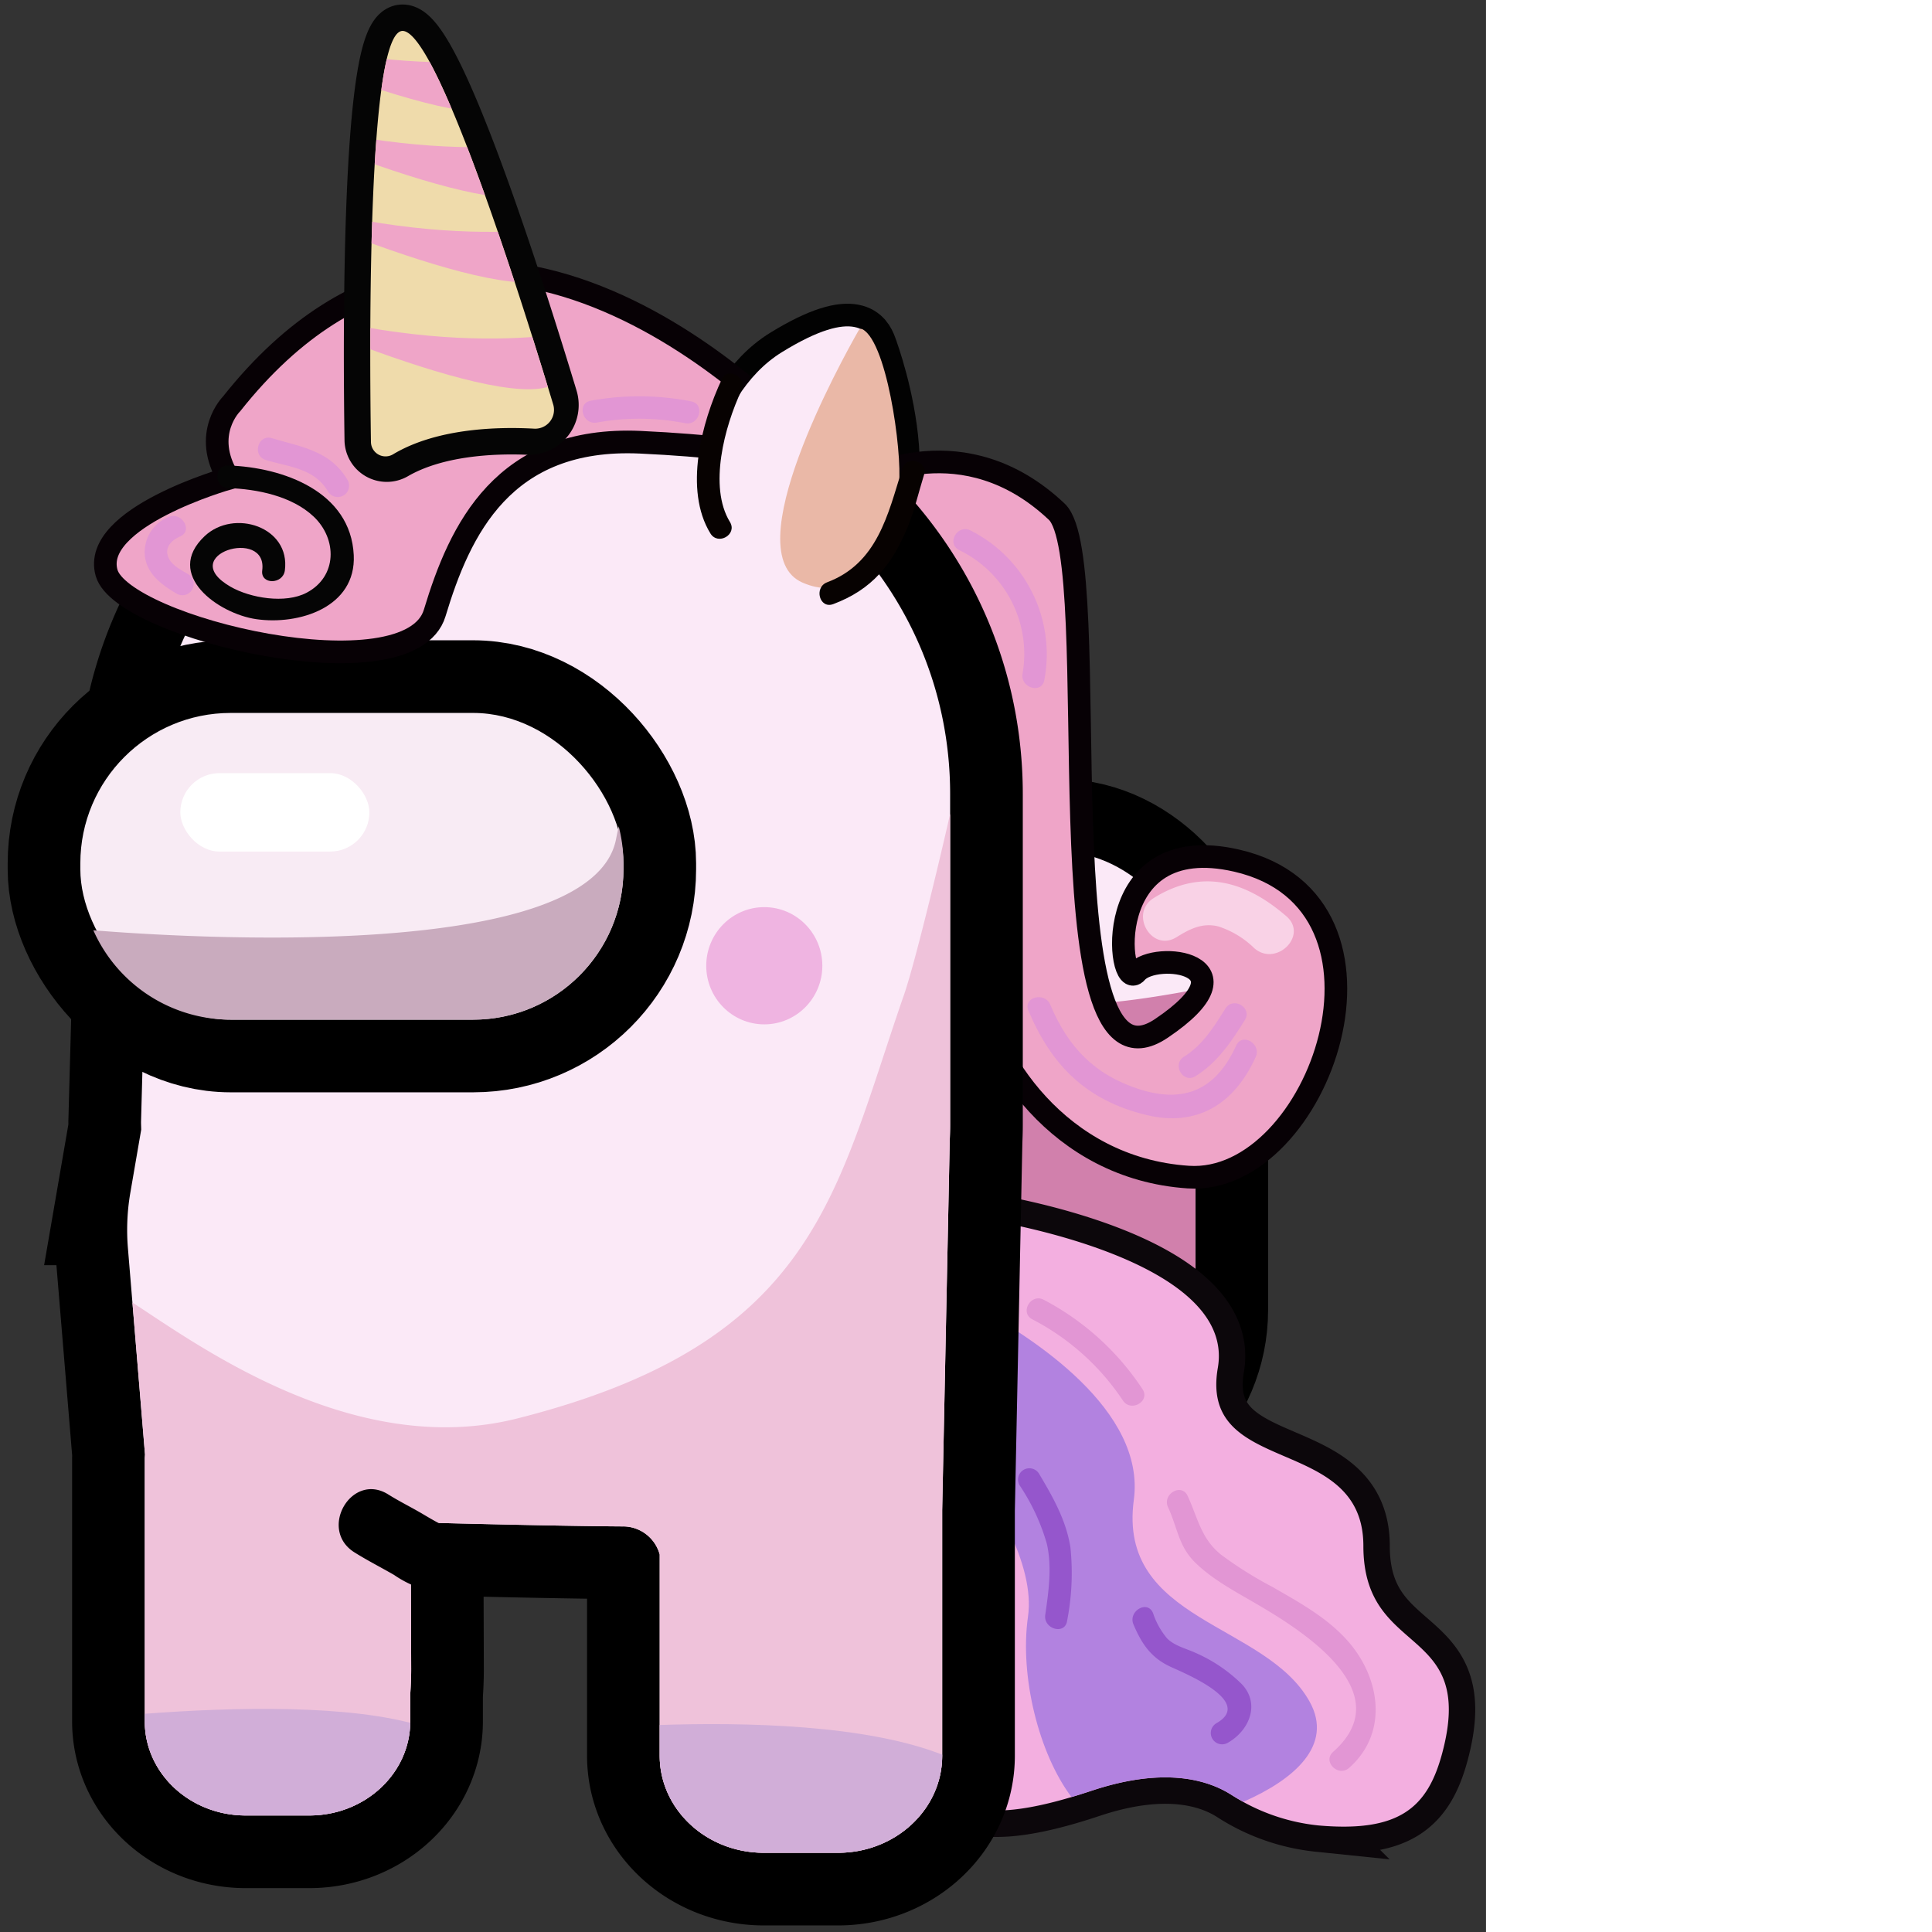 <ns0:svg xmlns:ns0="http://www.w3.org/2000/svg" width="256" height="256" viewBox="0 0 196.903 256" preserveAspectRatio="xMinYMin meet">
  <ns0:rect x="0" y="0" width="196.903" height="256" fill="#333333" stroke="none"/>
  <ns0:defs>
    <ns0:style>
      .cls-1, .cls-16, .cls-2, .cls-3, .cls-6 {
        fill: none;
      }

      .cls-2 {
        stroke: #020202;
        stroke-width: 6px;
      }

      .cls-16, .cls-2, .cls-3, .cls-6, .cls-7 {
        stroke-miterlimit: 10;
      }

      .cls-3 {
        stroke: #000;
        stroke-width: 19.254px;
      }

      .cls-4 {
        fill: #fbe9f7;
      }

      .cls-5 {
        fill: #d180ac;
      }

      .cls-6 {
        stroke: #0c070b;
      }

      .cls-16, .cls-6 {
        stroke-width: 7px;
      }

      .cls-23, .cls-7 {
        fill: #efa5c8;
      }

      .cls-7 {
        stroke: #070105;
        stroke-width: 3px;
      }

      .cls-8 {
        fill: #f3afe0;
      }

      .cls-9 {
        fill: #b282e0;
      }

      .cls-10 {
        fill: #efc2da;
      }

      .cls-11 {
        fill: #9cc;
      }

      .cls-12 {
        fill: #fff;
      }

      .cls-13 {
        fill: #598c8c;
        opacity: 0.76;
      }

      .cls-14 {
        fill: #f8ebf4;
      }

      .cls-15 {
        fill: #c9abbe;
      }

      .cls-16 {
        stroke: #050505;
      }

      .cls-17 {
        fill: #050505;
      }

      .cls-18 {
        fill: #efb4e1;
      }

      .cls-19 {
        fill: #eab8a7;
      }

      .cls-20 {
        fill: #070201;
      }

      .cls-21 {
        fill: #efdbab;
      }

      .cls-22 {
        clip-path: url(#clip-path);
      }

      .cls-24 {
        clip-path: url(#clip-path-2);
      }

      .cls-25 {
        fill: #d1aed8;
      }

      .cls-26 {
        fill: #e296d4;
      }

      .cls-27 {
        fill: #9556cc;
      }

      .cls-28 {
        fill: #f9d2e6;
      }
    </ns0:style>
    <ns0:clipPath id="clip-path">
      <ns0:path class="cls-1" d="M49.226,62.4S47.794,3.9,53.374,4.1,74.35,57.132,74.35,57.132,57.174,54.517,49.226,62.4Z" />
    </ns0:clipPath>
    <ns0:clipPath id="clip-path-2">
      <ns0:path class="cls-1" d="M54.359,224.521c.079-1.087.125-2.2.125-3.365l-.06-19.451s18.107.493,28.043.555a5.031,5.031,0,0,1,4.947,3.725V232.64c0,7.1,6.177,12.862,13.8,12.862h9.832c7.62,0,13.8-5.758,13.8-12.862V200.116l1-48.988c.027-.682.052-1.365.052-2.053V107.824c-.634,2.9-4.471,19.262-6.107,23.976-9.139,26.342-11.576,46.136-51.261,56.156-21.681,5.474-42.4-9.8-50.981-15.362l1.666,20.135c-.009.187-.03.371-.03.56v34.8c0,6.887,5.989,12.47,13.376,12.47h8.424c7.388,0,13.377-5.583,13.377-12.47Z" />
    </ns0:clipPath>
  </ns0:defs>
  <ns0:g id="&#1045;&#1076;&#1080;&#1085;&#1086;&#1088;&#1086;&#1075;">
    <ns0:g>
      <ns0:path class="cls-2" d="M92.62,69.429c0-.949,1.139-16.707,11.012-22.782s11.581-2.468,12.15-.949,8.734,24.111-3.987,30.946S92.62,69.429,92.62,69.429Z" />
      <ns0:rect class="cls-3" x="117.008" y="112.856" width="41.394" height="78.739" rx="18.02" />
      <ns0:g>
        <ns0:rect class="cls-4" x="117.008" y="112.856" width="41.394" height="78.739" rx="18.02" />
        <ns0:path class="cls-5" d="M135.027,191.594h5.355A18.019,18.019,0,0,0,158.4,173.575V131.133c-6.916,1.313-14.821,2.42-19.3,1.731-6.04-.929-9.021-11.645-10.353-18.86a18.007,18.007,0,0,0-11.737,16.871v42.7A18.019,18.019,0,0,0,135.027,191.594Z" />
      </ns0:g>
      <ns0:path class="cls-6" d="M130.548,161.593s33.345,5.047,30.821,19.647,19.286,8.651,19.286,23.611,15.077,10.255,10.433,27.5c-1.936,7.193-5.7,10.476-16.4,9.529a26.162,26.162,0,0,1-11.6-4.106c-3.087-1.948-8.842-3.694-18.474-.484-16.222,5.408-21.989,2.524-22.35-9.552S130.548,161.593,130.548,161.593Z" />
      <ns0:path class="cls-7" d="M114.553,63.481s13.164-7.324,25.477,4.327c6.736,6.374-2.6,79.533,13.85,68.466,12.84-8.636-.811-10.353-3.291-7.436s-5.052-19.018,13.281-14.8c24.072,5.544,10.938,43.1-6.424,41.933s-26.493-16.14-27.952-25.185-2.1-48.054-2.1-48.054Z" />
      <ns0:g>
        <ns0:path class="cls-8" d="M130.548,161.593s33.345,5.047,30.821,19.647,19.286,8.651,19.286,23.611,15.077,10.255,10.433,27.5c-1.936,7.193-5.7,10.476-16.4,9.529a26.162,26.162,0,0,1-11.6-4.106c-3.087-1.948-8.842-3.694-18.474-.484-16.222,5.408-21.989,2.524-22.35-9.552S130.548,161.593,130.548,161.593Z" />
        <ns0:path class="cls-9" d="M150.237,198.738c1.594-11.819-13.264-21.5-21.435-25.882-.78,5.14-1.733,11.562-2.668,18.233,5.576,7.036,11.062,16.257,10.08,23.129-1.127,7.885,1.445,18.177,5.765,23.9.845-.251,1.718-.524,2.628-.828,9.632-3.21,15.387-1.464,18.474.484.545.344,1.1.664,1.667.972,6.728-2.935,11.973-7.492,8.8-13.24C167.721,214.947,148.052,214.947,150.237,198.738Z" />
      </ns0:g>
      <ns0:path class="cls-3" d="M75.893,55.073l-5.946.039a50.186,50.186,0,0,0-50.073,50.106l-1.187,43.441c0,.342.019.68.025,1.02l-1.437,8.335a29.131,29.131,0,0,0-.326,7.365l2.263,27.35c-.009.187-.03.371-.03.56v34.8c0,6.886,5.989,12.469,13.376,12.469h8.424c7.388,0,13.377-5.583,13.377-12.469v-3.57c.078-1.087.125-2.2.125-3.365l-.06-19.451s18.107.493,28.043.555a5.031,5.031,0,0,1,4.947,3.725V232.64c0,7.1,6.177,12.862,13.8,12.862h9.832c7.62,0,13.8-5.758,13.8-12.862V200.116l1-48.988c.027-.682.052-1.365.052-2.053V105.218C125.9,77.647,103.613,55.651,75.893,55.073Z" />
      <ns0:g>
        <ns0:path class="cls-4" d="M75.893,55.073l-5.946.039a50.186,50.186,0,0,0-50.073,50.106l-1.187,43.441c0,.342.019.68.025,1.02l-1.437,8.335a29.131,29.131,0,0,0-.326,7.365l2.263,27.35c-.009.187-.03.371-.03.56v34.8c0,6.886,5.989,12.469,13.376,12.469h8.424c7.388,0,13.377-5.583,13.377-12.469v-3.57c.078-1.087.125-2.2.125-3.365l-.06-19.451s18.107.493,28.043.555a5.031,5.031,0,0,1,4.947,3.725V232.64c0,7.1,6.177,12.862,13.8,12.862h9.832c7.62,0,13.8-5.758,13.8-12.862V200.116l1-48.988c.027-.682.052-1.365.052-2.053V105.218C125.9,77.647,103.613,55.651,75.893,55.073Z" />
        <ns0:path class="cls-10" d="M54.359,224.521c.079-1.087.125-2.2.125-3.365l-.06-19.451s18.107.493,28.043.555a5.031,5.031,0,0,1,4.947,3.725V232.64c0,7.1,6.177,12.862,13.8,12.862h9.832c7.62,0,13.8-5.758,13.8-12.862V200.116l1-48.988c.027-.682.052-1.365.052-2.053V107.824c-.634,2.9-4.471,19.262-6.107,23.976-9.139,26.342-11.576,46.136-51.261,56.156-21.681,5.474-42.4-9.8-50.981-15.362l1.666,20.135c-.009.187-.03.371-.03.56v34.8c0,6.887,5.989,12.47,13.376,12.47h8.424c7.388,0,13.377-5.583,13.377-12.47Z" />
        <ns0:g>
          <ns0:rect class="cls-11" x="10.645" y="94.468" width="71.965" height="40.643" rx="19.922" />
          <ns0:rect class="cls-12" x="23.894" y="102.445" width="25.05" height="10.39" rx="5.195" />
          <ns0:path class="cls-13" d="M82.611,115.189v-.8a19.937,19.937,0,0,0-.632-4.9c-.117.558-.236,1.136-.357,1.741-3.3,16.475-57.561,12.986-69.254,12.039a19.915,19.915,0,0,0,18.2,11.841H62.689A19.923,19.923,0,0,0,82.611,115.189Z" />
        </ns0:g>
      </ns0:g>
      <ns0:rect class="cls-3" x="10.645" y="94.468" width="71.965" height="40.643" rx="19.922" />
      <ns0:g>
        <ns0:rect class="cls-14" x="10.645" y="94.468" width="71.965" height="40.643" rx="19.922" />
        <ns0:rect class="cls-12" x="23.894" y="102.445" width="25.05" height="10.39" rx="5.195" />
        <ns0:path class="cls-15" d="M82.611,115.189v-.8a19.937,19.937,0,0,0-.632-4.9c-.117.558-.236,1.136-.357,1.741-3.3,16.475-57.561,12.986-69.254,12.039a19.915,19.915,0,0,0,18.2,11.841H62.689A19.923,19.923,0,0,0,82.611,115.189Z" />
      </ns0:g>
      <ns0:path class="cls-7" d="M105.632,57.57S63.768,11.787,30.689,53.514c0,0-4.011,3.968-.407,9.876,0,0-18.267,5.157-16.156,12.524S54.285,92.23,57.6,81.225,66.66,57.772,84.846,58.6,110.557,62.409,105.632,57.57Z" />
      <ns0:path d="M58.257,202.193c1.416.106.218-.169,1.079.235q-.51-.24-1.008-.5c-.771-.406-1.525-.846-2.273-1.291-1.518-.9-3.113-1.678-4.607-2.615-4.859-3.048-9.324,4.638-4.485,7.673,1.7,1.069,3.523,1.99,5.266,3a14.418,14.418,0,0,0,6.028,2.383c2.4.18,4.443-2.171,4.443-4.443a4.529,4.529,0,0,0-4.443-4.443Z" />
    </ns0:g>
    <ns0:g id="&#1057;&#1083;&#1086;&#1081;_52" data-name="&#1057;&#1083;&#1086;&#1081; 52">
      <ns0:path class="cls-16" d="M52.279,60.082a2.1,2.1,0,0,1-3.13-1.8c-.2-13.315-.45-54.35,4.225-54.184,4.595.162,15.842,36.007,19.673,48.669a3.1,3.1,0,0,1-3.08,3.995C65.282,56.57,57.784,56.882,52.279,60.082Z" />
      <ns0:path class="cls-17" d="M30.248,64.674c3.809.127,8.433,1.05,11.318,3.781,3.122,2.956,3.142,7.924-.924,10.078-2.822,1.5-7.5.716-10.116-.8-7.318-4.237,4.979-7.938,4.22-2.151-.25,1.908,2.752,1.89,3,0,.758-5.783-6.751-8.2-10.63-4.54-5.433,5.122,1.837,10.277,6.836,11,5.66.817,13.253-1.567,12.922-8.481-.4-8.432-9.347-11.642-16.626-11.884-1.931-.064-1.929,2.936,0,3Z" />
      <ns0:path class="cls-4" d="M92.62,69.429c0-.949,1.139-16.707,11.012-22.782s11.581-2.468,12.15-.949,8.734,24.111-3.987,30.946S92.62,69.429,92.62,69.429Z" />
      <ns0:ellipse class="cls-18" cx="101.272" cy="127.967" rx="7.692" ry="7.766" />
      <ns0:path class="cls-19" d="M114.61,43.845c-.349-.284-.641-.411-.863-.02-2.272,4-16.38,29.454-7.413,33.371,9.744,4.257,12.55-11.937,12.677-12.392C119.774,62.051,117.918,46.541,114.61,43.845Z" />
      <ns0:path class="cls-20" d="M95.641,50.256c-2.678,5.709-5.052,14.652-1.509,20.426,1.008,1.643,3.6.137,2.59-1.514-2.876-4.686-.693-12.7,1.509-17.4.815-1.738-1.77-3.263-2.59-1.515Z" />
      <ns0:path class="cls-20" d="M110.4,80.051c5.154-1.937,7.828-5.237,9.888-10.266.9-2.2,1.445-4.6,2.148-6.864.573-1.848-2.322-2.638-2.893-.8-1.885,6.081-3.3,12.539-9.94,15.034-1.791.673-1.015,3.574.8,2.893Z" />
    </ns0:g>
    <ns0:g>
      <ns0:path class="cls-21" d="M52.11,60.182a1.935,1.935,0,0,1-2.957-1.6C48.95,45.6,48.663,3.928,53.374,4.1S69.726,41.737,73.3,53.585A2.493,2.493,0,0,1,70.779,56.8C66.144,56.54,57.958,56.693,52.11,60.182Z" />
      <ns0:g class="cls-22">
        <ns0:path class="cls-23" d="M30.779,38.81S67.81,55.763,73.9,50.6,78.49,43.46,78.49,43.46,60.127,48.729,30.779,38.81Z" />
        <ns0:path class="cls-23" d="M30.679,24.673S67.71,41.625,73.8,36.463s4.594-7.14,4.594-7.14S60.027,34.591,30.679,24.673Z" />
        <ns0:path class="cls-23" d="M29.015,13.459s37.031,16.952,43.117,11.79,4.594-7.14,4.594-7.14S58.363,23.377,29.015,13.459Z" />
        <ns0:path class="cls-23" d="M25.729,2.219S62.76,19.171,68.845,14.009,73.44,6.868,73.44,6.868,55.077,12.137,25.729,2.219Z" />
      </ns0:g>
    </ns0:g>
    <ns0:g class="cls-24">
      <ns0:path class="cls-25" d="M73.324,229.5s48.683-5.357,59.165,8.153-39.6,17.962-39.6,17.962Z" />
      <ns0:path class="cls-25" d="M5.773,228.45s48.217-6.639,56.836,4.193-34.94,26.9-34.94,26.9l-33.31-26.9Z" />
    </ns0:g>
    <ns0:path class="cls-26" d="M79.084,55.989a31.486,31.486,0,0,1,11.7.087c1.886.368,2.694-2.523.8-2.893a35.637,35.637,0,0,0-13.3-.087c-1.9.342-1.093,3.233.8,2.893Z" />
    <ns0:path class="cls-26" d="M22.333,68.508a5.013,5.013,0,0,0-3.125,5.257c.324,2.359,2.287,3.772,4.2,4.9a1.5,1.5,0,0,0,1.514-2.59c-.915-.542-2.224-1.19-2.633-2.268-.49-1.293.444-2.24,1.56-2.713,1.772-.75.245-3.335-1.514-2.59Z" />
    <ns0:path class="cls-26" d="M35.225,60.954c3.1.931,6.423,1.084,8.234,4.163A1.5,1.5,0,0,0,46.05,63.6c-2.28-3.876-6.065-4.353-10.028-5.542-1.853-.556-2.645,2.338-.8,2.893Z" />
    <ns0:path class="cls-26" d="M127.082,72.883a15.291,15.291,0,0,1,8.408,16.4c-.3,1.889,2.586,2.7,2.893.8A18.362,18.362,0,0,0,128.6,70.293c-1.713-.882-3.233,1.7-1.514,2.59Z" />
    <ns0:path class="cls-26" d="M136.271,133.917c3.072,7.285,7.686,11.891,15.6,13.82,6.813,1.661,11.729-1.518,14.521-7.687.791-1.745-1.794-3.272-2.59-1.514-2.648,5.849-6.875,7.733-12.92,5.765-5.855-1.906-9.337-5.529-11.72-11.182-.739-1.752-3.644-.982-2.893.8Z" />
    <ns0:path class="cls-26" d="M158.4,142.606c2.911-1.8,4.785-4.6,6.555-7.452,1.021-1.645-1.573-3.153-2.59-1.514-1.49,2.4-3.023,4.859-5.479,6.376-1.639,1.012-.135,3.608,1.514,2.59Z" />
    <ns0:path class="cls-26" d="M154.772,199.717c1.239,2.661,1.383,5.114,3.52,7.252,2.26,2.26,5.36,3.9,8.1,5.5,5.944,3.462,19.264,11.695,10.255,19.66-1.45,1.281.679,3.4,2.121,2.121,5.3-4.689,4.111-12.051-.294-16.94-2.731-3.032-6.369-5.014-9.859-7.027a51.436,51.436,0,0,1-6.864-4.315c-2.627-2.139-3.05-4.889-4.386-7.76-.814-1.749-3.4-.227-2.591,1.514Z" />
    <ns0:path class="cls-26" d="M136.791,174.819a32.206,32.206,0,0,1,12,10.756c1.065,1.6,3.664.1,2.59-1.514a35.311,35.311,0,0,0-13.076-11.832c-1.708-.9-3.227,1.693-1.514,2.59Z" />
    <ns0:path class="cls-27" d="M150.192,215.249c1.1,2.6,2.348,4.438,4.961,5.631,2.089.954,10.994,4.632,6.027,7.456a1.5,1.5,0,0,0,1.514,2.59c2.86-1.626,4.319-5.16,1.854-7.764a20.245,20.245,0,0,0-6.085-4.129c-1.27-.59-2.772-.912-3.8-1.918a10.119,10.119,0,0,1-1.882-3.38c-.749-1.772-3.334-.245-2.59,1.514Z" />
    <ns0:path class="cls-27" d="M135.1,196.809a27.407,27.407,0,0,1,3.614,7.757c.7,3.075.227,6.339-.212,9.411-.27,1.888,2.62,2.7,2.893.8a32.99,32.99,0,0,0,.44-9.747c-.557-3.564-2.321-6.674-4.144-9.732a1.5,1.5,0,0,0-2.591,1.514Z" />
    <ns0:path class="cls-28" d="M155.89,124.186c1.753-1.094,3.42-1.95,5.526-1.436a12.118,12.118,0,0,1,4.793,2.9c2.909,2.513,7.171-1.713,4.243-4.242-5.405-4.67-11.229-6.375-17.59-2.406-3.269,2.04-.26,7.233,3.028,5.181Z" />
  </ns0:g>
</ns0:svg>